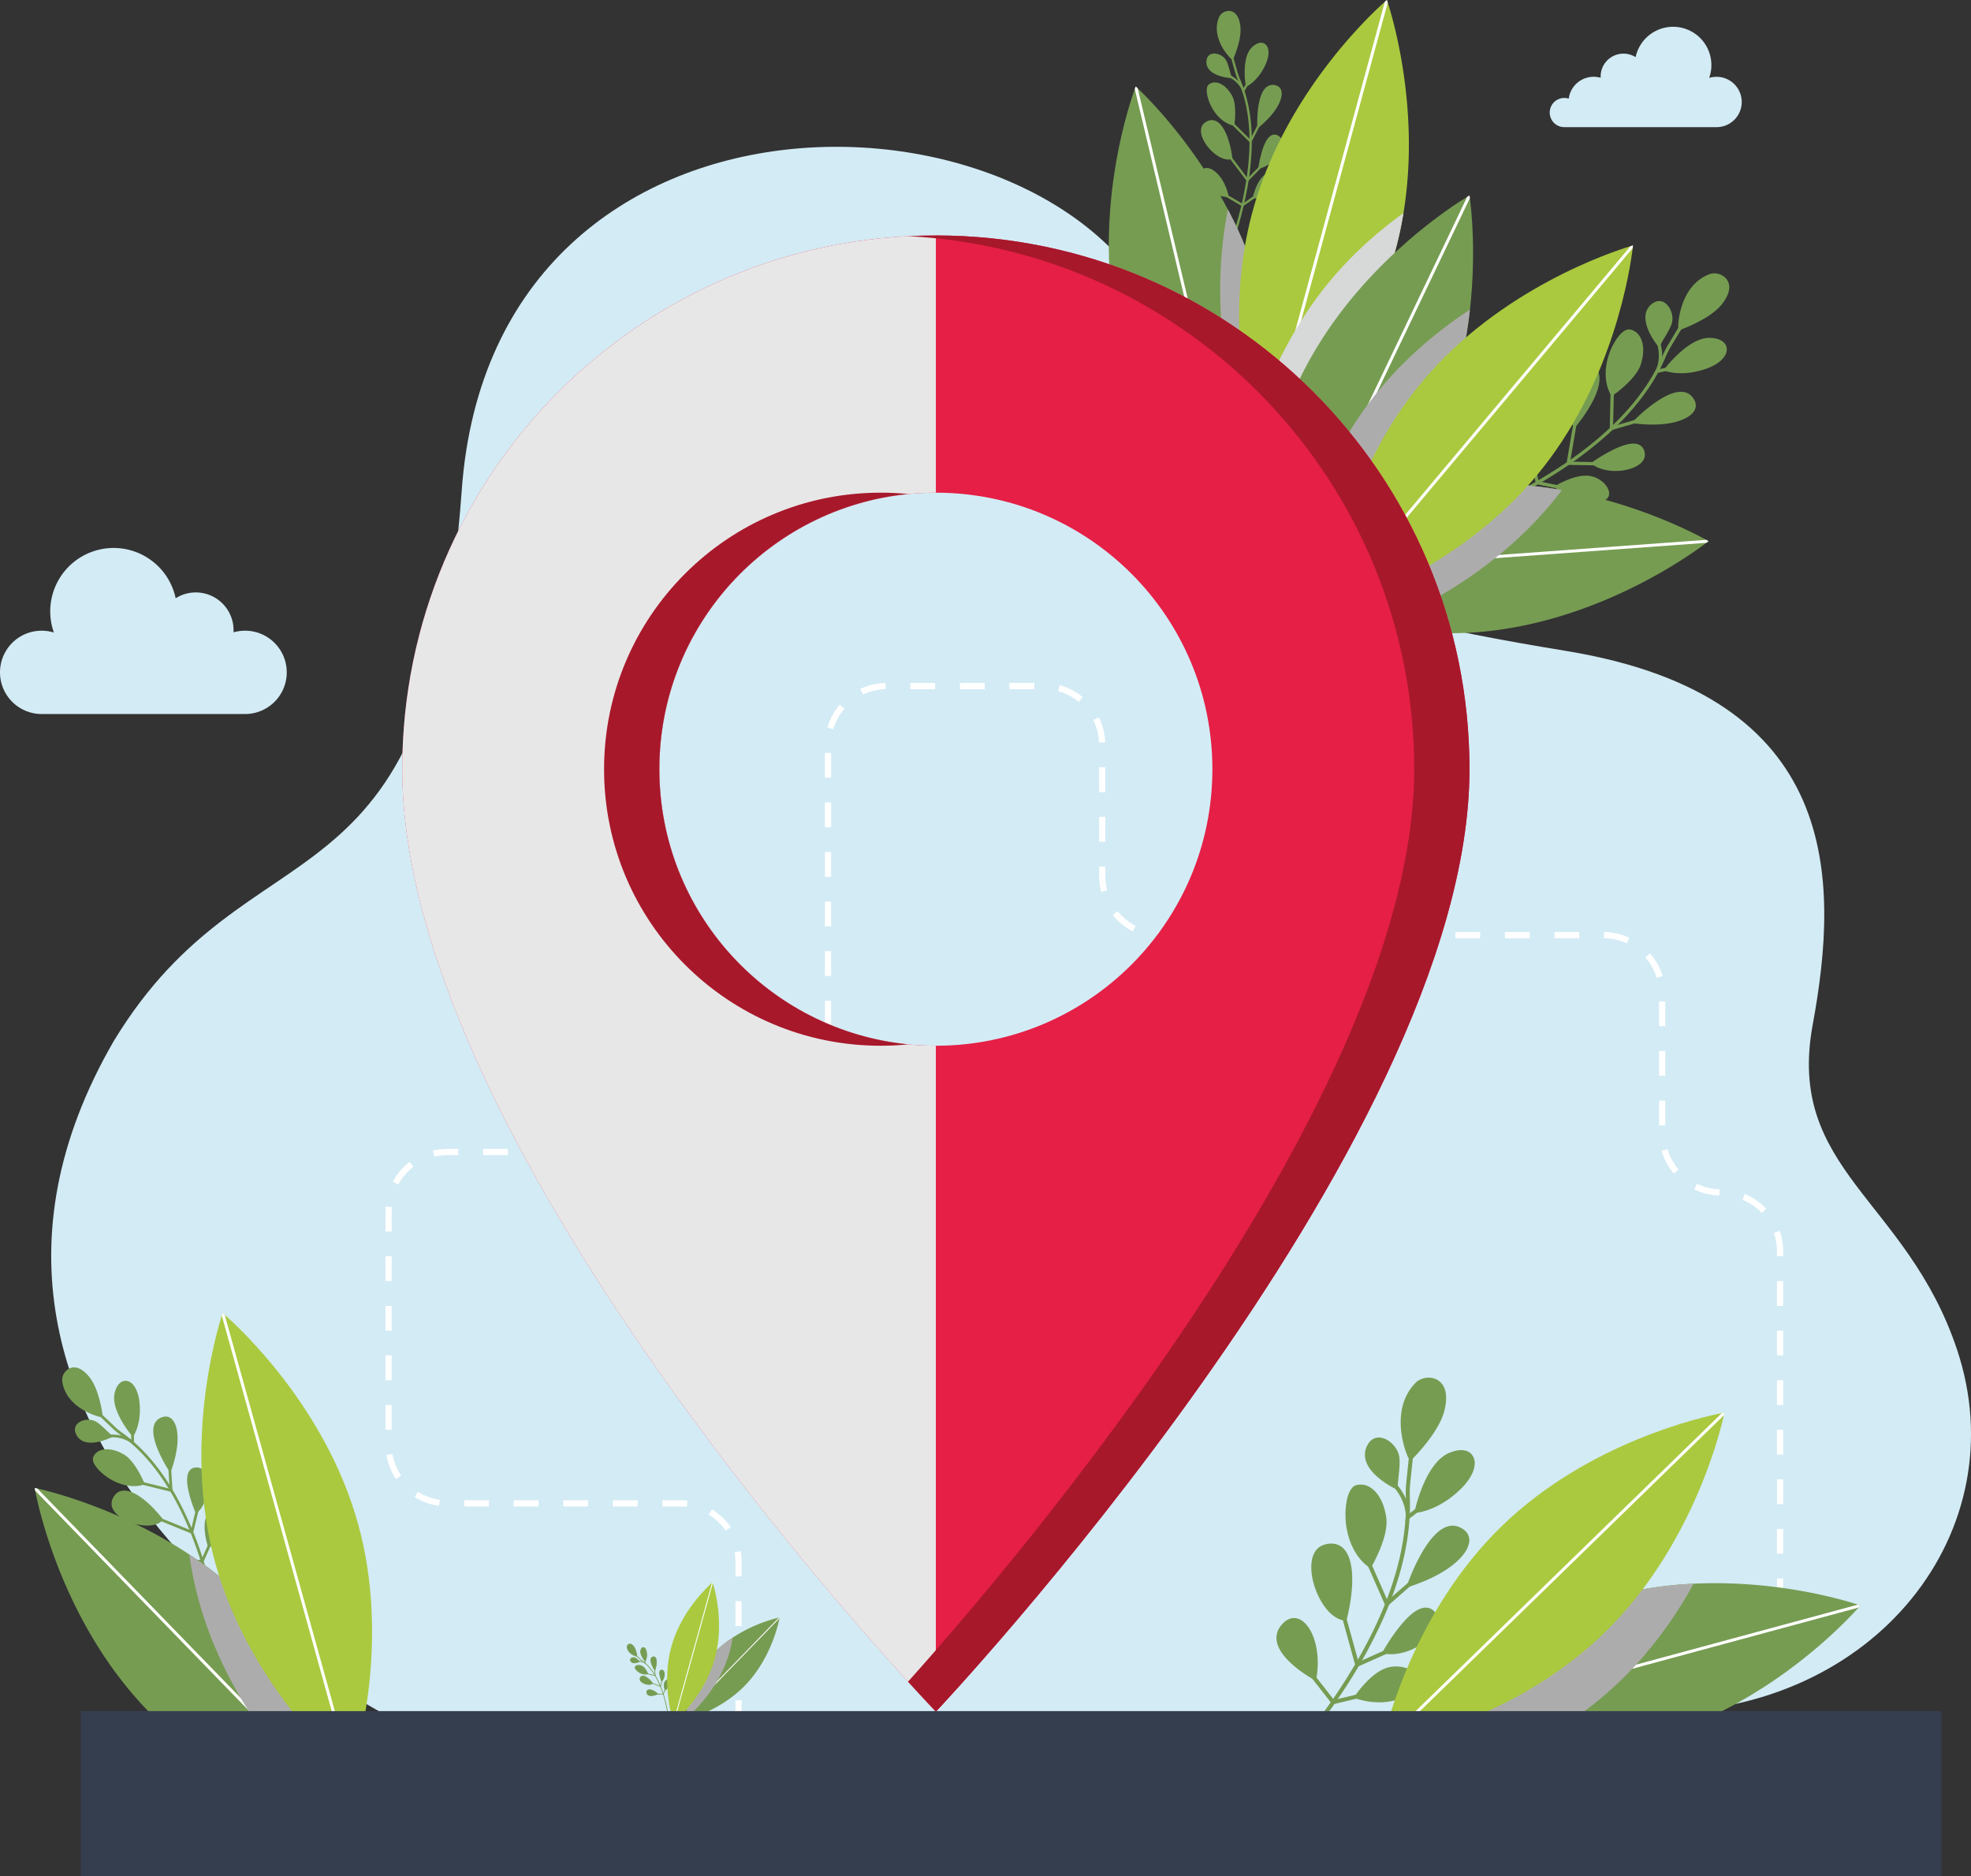 <svg xmlns="http://www.w3.org/2000/svg" viewBox="0 0 1840.66 1751.76"><rect x="0" y="0" width="1840.66" height="1751.76" fill="#333333" stroke="none"/><defs><style>.cls-1{isolation:isolate;}.cls-2{fill:#d3ebf5;}.cls-3{fill:#fff;}.cls-4{fill:#769c52;}.cls-5{fill:#adacac;}.cls-10,.cls-5,.cls-7,.cls-9{mix-blend-mode:multiply;}.cls-6{fill:#aac93f;}.cls-7{fill:#d7d8d8;}.cls-8{fill:#e51f46;}.cls-9{fill:#e8e7e7;}.cls-10,.cls-11{fill:#a7182b;}.cls-12{fill:#353e4f;}</style></defs><g class="cls-1"><g id="Layer_2" data-name="Layer 2"><g id="_ëîé_1" data-name="‘ëîé_1"><path class="cls-2" d="M1006,1598.94H356.21s-469.45-247.76-249.94-627c129.32-213,295.58-104.32,324.92-514s562.9-389,656.35-151,119.54,258.63,376,301,254.29,213,229.29,348.82,87.73,162.71,134.75,303.19c56.34,168.32-75,339-282.54,339Z"/><rect class="cls-3" x="1659.46" y="1473.78" width="5.8" height="11.6"/><path class="cls-3" d="M692.62,1657h-5.8v-23.15h5.8Zm0-46.29h-5.8v-23.15h5.8Zm0-46.29h-5.8v-23.14h5.8Zm0-46.29h-5.8V1495h5.8Zm0-46.28h-5.8v-13.18a52.63,52.63,0,0,0-.84-9.39l5.71-1a58.63,58.63,0,0,1,.93,10.43Zm972.64-21.21h-5.8V1427.5h5.8Zm-987.58-21.47a52.85,52.85,0,0,0-15.78-15l3-4.94a58.61,58.61,0,0,1,17.53,16.65Zm-36.29-22.23a53.81,53.81,0,0,0-6.73-.43h-16v-5.8h16a58.08,58.08,0,0,1,7.47.48Zm-45.89-.43H572.35v-5.8H595.5Zm-46.29,0H526.07v-5.8h23.14Zm-46.29,0H479.78v-5.8h23.14Zm-46.29,0H433.49v-5.8h23.14ZM410,1406a57.24,57.24,0,0,1-22.74-8.23l3.08-4.92a51.71,51.71,0,0,0,20.45,7.41Zm1255.28-1.62h-5.8v-23.14h5.8ZM369.85,1381a57.16,57.16,0,0,1-9-22.43l5.71-1a51.54,51.54,0,0,0,8.13,20.17Zm1295.41-22.88h-5.8v-23.15h5.8Zm-1299.5-23.14H360v-23.15h5.8Zm1299.5-23.15h-5.8v-23.14h5.8Zm-1299.5-23.14H360V1265.5h5.8Zm1299.5-23.15h-5.8v-23.14h5.8Zm-1299.5-23.14H360v-23.14h5.8Zm1299.5-23.15h-5.8v-23.14h5.8Zm-1299.5-23.13H360v-23.15h5.8Zm1299.5-23.15h-5.8v-4.59a52,52,0,0,0-2.92-17.25l5.48-1.92a57.94,57.94,0,0,1,3.24,19.17Zm-1299.5-23.14H360v-19.17c0-1.39.05-2.79.15-4.18l5.79.42c-.09,1.24-.14,2.51-.14,3.76Zm1279.45-17.28a52.09,52.09,0,0,0-17.9-12.36l2.22-5.35a57.71,57.71,0,0,1,19.9,13.73Zm-39.45-16.35a57.56,57.56,0,0,1-23.51-5.66l2.51-5.23a51.68,51.68,0,0,0,21.15,5.09ZM372,1106l-5.11-2.74a58.52,58.52,0,0,1,15.62-18.45l3.55,4.59A52.73,52.73,0,0,0,372,1106Zm1191.16-10.23a57.61,57.61,0,0,1-11.47-21.29l5.57-1.62a51.77,51.77,0,0,0,10.32,19.15Zm-1157.5-15.81-1.36-5.64a58.55,58.55,0,0,1,13.67-1.62h10v5.8h-10A52.4,52.4,0,0,0,405.61,1079.91Zm300.06-1.46H682.53v-5.8h23.14Zm-46.29,0H636.24v-5.8h23.14Zm-46.28,0H590v-5.8H613.1Zm-46.29,0H543.67v-5.8h23.14Zm-46.29,0H497.38v-5.8h23.14Zm-46.28,0H451.09v-5.8h23.15Zm255.06-1.06-1.11-5.7a51.45,51.45,0,0,0,20-8.54l3.34,4.75A57.55,57.55,0,0,1,729.3,1077.39Zm825.84-26.7h-5.8v-23.14h5.8ZM768,1050.17l-5-3a51.49,51.49,0,0,0,7-20.59l5.76.67A57.3,57.3,0,0,1,768,1050.17Zm787.16-45.77h-5.8V981.26h5.8Zm-779-.59h-5.8V980.66h5.8Zm779-45.69h-5.8V935h5.8Zm-779-.6h-5.8V934.38h5.8Zm770.95-44.61a51.83,51.83,0,0,0-10.56-19l4.37-3.81a57.48,57.48,0,0,1,11.74,21.15Zm-770.95-1.68h-5.8V888.09h5.8Zm743-30.42a51.77,51.77,0,0,0-21.21-4.84l.09-5.8a57.61,57.61,0,0,1,23.57,5.37ZM1474.83,876h-23.14v-5.8h23.14Zm-46.28,0H1405.4v-5.8h23.15Zm-46.29,0h-23.15v-5.8h23.15ZM1336,876h-23.14v-5.8H1336Zm-46.29,0h-23.14v-5.8h23.14Zm-46.28,0h-23.15v-5.8h23.15Zm-46.29,0H1174v-5.8h23.14Zm-46.29,0h-23.14v-5.8h23.14Zm-46.28,0h-20.16c-1.05,0-2.1,0-3.14-.08l.31-5.8c.93,0,1.88.08,2.83.08h20.16Zm-46.65-6.39a58.63,58.63,0,0,1-18.72-15.29l4.52-3.64a52.68,52.68,0,0,0,16.86,13.77Zm-281.75-4.64h-5.8V841.8h5.8Zm252.15-32.25a58.39,58.39,0,0,1-1.87-14.68v-9h5.8v9a52.3,52.3,0,0,0,1.69,13.21Zm-252.15-14h-5.8V795.51h5.8Zm256.08-32.83h-5.8V762.68h5.8ZM776.14,772.37h-5.8V749.23h5.8Zm256.08-32.83h-5.8V716.4h5.8ZM776.14,726.08h-5.8V702.94h5.8Zm250.23-32.71a51.63,51.63,0,0,0-5.42-21.06l5.19-2.6a57.56,57.56,0,0,1,6,23.42ZM778.26,680.83l-5.57-1.63a57.49,57.49,0,0,1,11.54-21.26l4.41,3.77A51.78,51.78,0,0,0,778.26,680.83Zm229.12-25.54a51.85,51.85,0,0,0-19.31-10l1.53-5.59a57.63,57.63,0,0,1,21.47,11.13Zm-201.47-6.82-2.5-5.24a57.42,57.42,0,0,1,23.53-5.59l.13,5.8A51.54,51.54,0,0,0,805.91,648.47Zm160-5H942.72v-5.8h23.15Zm-46.29,0H896.44v-5.8h23.14Zm-46.29,0H850.15v-5.8h23.14Z"/><rect class="cls-3" x="686.82" y="1680.44" width="5.8" height="11.6"/><path class="cls-2" d="M38.9,588.87a39.07,39.07,0,0,1,11.4,1.7,59.21,59.21,0,1,1,113.75-32,35.27,35.27,0,0,1,54.07,29.83c0,.69,0,1.37-.07,2a38.9,38.9,0,1,1,10.83,76.26H38.9a38.9,38.9,0,0,1,0-77.8Z"/><path class="cls-2" d="M1603.06,71.72a23.4,23.4,0,0,0-6.89,1,35.77,35.77,0,1,0-68.71-19.36,21.31,21.31,0,0,0-32.67,18c0,.42,0,.83,0,1.24A23.48,23.48,0,0,0,1465,92.1a13.63,13.63,0,1,0-4.16,26.62h142.21a23.5,23.5,0,0,0,0-47Z"/><path class="cls-4" d="M1427.26,381.05c16.51-5.9,20.55,21.63,3.45,46.6C1430.71,427.65,1402.86,389.77,1427.26,381.05Z"/><path class="cls-4" d="M1480.53,340.1c19.45,3,13.51,27.78-9.48,56.37C1454.34,386.92,1460.6,337.05,1480.53,340.1Z"/><path class="cls-4" d="M1521.93,309.18c9.11,1.61,14.27,13.91,8.93,30.59-4.32,13.49-25.25,28-25.25,28s-8.35-12.51-2.48-33.45C1506.79,321.22,1515.83,308.11,1521.93,309.18Z"/><path class="cls-4" d="M1545.1,284c8.79-5.43,16.85,6.89,14.94,16.54-1.2,6.08-10.45,18.86-10.86,21.21C1549.18,321.71,1527.26,295,1545.1,284Z"/><path class="cls-4" d="M1597.34,257.3c8.23-3,25.38,5.7,9.53,25.71-11.17,14.1-37.28,23-37.93,23.38S1568.61,267.79,1597.34,257.3Z"/><path class="cls-4" d="M1593.87,342.46c-22,8.16-37.86,2.57-37.86,2.57s21.74-28.73,41.11-28S1615.91,334.29,1593.87,342.46Z"/><path class="cls-4" d="M1581.2,374.62c5.73,11.36-14.78,23.92-54.34,19.23C1526.86,393.85,1569.06,350.52,1581.2,374.62Z"/><path class="cls-4" d="M1534.48,423.26c2.07,13.52-30.06,20.57-46.34,9.27C1488.14,432.53,1531.2,401.83,1534.48,423.26Z"/><path class="cls-4" d="M1497.56,465.86c9.38-4-.86-18.74-14.2-20.12-12.53-1.31-29.41,8.83-29.41,8.83S1474.9,475.51,1497.56,465.86Z"/><path class="cls-4" d="M1447.09,445.71q-13.44,8.28-28.22,16.12a599.2,599.2,0,0,1-99.76,41.74l-.86-2.95a595.22,595.22,0,0,0,99.23-41.53c30.53-16.2,56.88-33.92,78.33-52.65,26.74-23.37,45.87-48.39,56.86-74.38a81.34,81.34,0,0,1,5.08-10.05l9.87-16.41,2.63,1.58-9.86,16.41a77.17,77.17,0,0,0-4.89,9.66c-11.18,26.43-30.59,51.84-57.7,75.52A380.63,380.63,0,0,1,1447.09,445.71Z"/><polygon class="cls-4" points="1455.23 456.26 1434.46 452.01 1428.81 427.34 1431.8 426.65 1437.02 449.4 1455.84 453.25 1455.23 456.26"/><polygon class="cls-4" points="1490.82 434.54 1462.73 434.01 1469.64 393.45 1472.67 393.96 1466.36 431.01 1490.88 431.46 1490.82 434.54"/><polygon class="cls-4" points="1527.44 395.05 1503.24 402.09 1504.07 366.12 1507.15 366.19 1506.41 397.97 1526.59 392.1 1527.44 395.05"/><path class="cls-4" d="M1559.17,345.69l-14.79,3.23,1.79-3c0-.09,5.46-9.63,1.56-24.25l3-.79c3,11.14,1,19.5-.56,23.67l8.37-1.83Z"/><path class="cls-4" d="M1430.75,430.3l-1.28-1.74c-.72-1-17.52-24.07-13-38.9,1.46-4.76,4.91-8.15,10.26-10.06h0c5.3-1.89,9.9-.77,12.93,3.17,6.15,8,5,27.27-7.69,45.75ZM1424.52,384a11.38,11.38,0,0,0-5.1,6.52c-3.4,11.13,7.45,28.69,11.26,34.36,10.56-16.53,11.72-33.56,6.56-40.27-2.22-2.87-5.4-3.6-9.46-2.14h0A17.25,17.25,0,0,0,1424.52,384Z"/><path class="cls-4" d="M1471.43,398.46l-1.14-.65c-10.88-6.22-12.91-28.36-7.46-44,3.79-10.84,10.32-16.39,17.94-15.22,6,.91,10.07,3.87,11.89,8.57,4.09,10.5-3.55,29.29-20.41,50.28Zm2.44-55.52c-4.46,2.75-7,8.76-8.14,11.89-4.76,13.63-3.49,33.26,5,39.59,15.34-19.39,22.64-37,19.08-46.15-1.42-3.66-4.62-5.9-9.5-6.65A9.26,9.26,0,0,0,1473.87,342.94Z"/><path class="cls-4" d="M1505.2,369.9l-.87-1.3c-.36-.54-8.67-13.34-2.68-34.71a59.36,59.36,0,0,1,8.73-18.36c4.14-5.69,8.34-8.48,11.82-7.86h0a13.42,13.42,0,0,1,9.25,6.64c3.81,6.31,4.13,15.77.87,25.93-4.43,13.83-25,28.17-25.84,28.77Zm13.35-58.33c-4.63,2.85-10.84,12.06-13.94,23.15-4.5,16-.33,27,1.51,30.76,4.67-3.46,19.8-15.31,23.28-26.17,3-9.33,2.77-17.86-.58-23.41a10.47,10.47,0,0,0-7.15-5.21h0A4.67,4.67,0,0,0,1518.55,311.57Z"/><path class="cls-4" d="M1550,325.11l-2-2.42c-.54-.67-13.32-16.43-11.18-29.27a15.26,15.26,0,0,1,7.48-10.77h0a9.25,9.25,0,0,1,10.62.24c5,3.49,7.93,11.35,6.63,17.91-.79,4-4.53,10.19-7.54,15.2a49.29,49.29,0,0,0-3.32,6Zm-4.12-39.84a12.18,12.18,0,0,0-6.06,8.65c-1.5,9,5.75,20.28,9,24.81.6-1.09,1.43-2.49,2.53-4.32,2.73-4.54,6.47-10.77,7.15-14.21,1.07-5.36-1.34-12-5.36-14.78a6.17,6.17,0,0,0-7.26-.16Z"/><path class="cls-4" d="M1593,296.57a136.3,136.3,0,0,1-22.42,10.81c-.47.18-.79.3-.93.37a1.54,1.54,0,0,1-1.55-.06c-.6-.38-1.28-.81-.55-7.71.88-8.17,5.56-35.47,29.27-44.12h0a14.56,14.56,0,0,1,15.78,5.06c2.45,3.38,5.11,10.88-4.53,23.05C1605.38,287.37,1600.78,291.77,1593,296.57Zm-22.71,7.63c21.35-8.36,31-16.64,35.37-22.14,6.22-7.84,7.79-14.71,4.45-19.34a11.44,11.44,0,0,0-12.24-4h0C1574.42,267.3,1570.4,296.26,1570.29,304.2Z"/><path class="cls-4" d="M1602.53,340a46.21,46.21,0,0,1-8.13,3.9c-22.3,8.26-38.24,2.81-38.9,2.58l-2-.7,1.26-1.68a117.09,117.09,0,0,1,13.49-14.49c10.73-9.7,20.46-14.46,28.91-14.16,8.69.32,14.42,3.8,15.3,9.32C1613.34,330.1,1609.57,335.66,1602.53,340Zm-9.2,1c8.48-3.14,17.14-9.42,16.12-15.76-.64-4-5.26-6.48-12.38-6.74-15.6-.55-33.3,19.45-38.4,25.64C1563.63,345.29,1576.72,347.17,1593.33,341Z"/><path class="cls-4" d="M1576,389.4c-8.52,5.24-24.61,8.91-49.34,6l-3.09-.37,2.17-2.23c1.18-1.21,29-29.5,46.47-26.81,4.56.71,8,3.38,10.35,8h0a9.81,9.81,0,0,1-.88,10.4A19.15,19.15,0,0,1,1576,389.4Zm-45.76,3.27c27,2.64,44-3.05,48.92-10.1a6.68,6.68,0,0,0,.65-7.26h0c-1.86-3.69-4.5-5.75-8.06-6.3-6.5-1-16.09,3.11-27.73,11.89A161.41,161.41,0,0,0,1530.26,392.67Z"/><path class="cls-4" d="M1529.29,434.66c-10.25,6.31-30,7.51-42-.86l-1.8-1.25,1.78-1.27a160.82,160.82,0,0,1,16.5-10c12.25-6.4,21.2-8.49,26.6-6.21,3.14,1.33,5,4,5.65,8h0c.67,4.38-1.68,8.48-6.6,11.56A.41.41,0,0,0,1529.29,434.66Zm-38.36-2.19c10.93,6.16,27.87,5,36.74-.43l.1-.06c2.7-1.68,5.8-4.53,5.19-8.49-.44-2.9-1.69-4.74-3.8-5.63C1520.63,414.25,1500.22,426.17,1490.93,432.47Z"/><path class="cls-4" d="M1499.4,466.64a10.12,10.12,0,0,1-1.23.63h0c-9.7,4.13-20.62,3.42-31.6-2.06a57.13,57.13,0,0,1-13.71-9.55l-1.39-1.39,1.69-1c.7-.43,17.47-10.39,30.36-9.05,10.06,1,18.15,8.89,19.11,15.27A6.79,6.79,0,0,1,1499.4,466.64Zm-42.84-11.77c5.13,4.39,22.37,17.26,40.4,9.57h0a3.83,3.83,0,0,0,2.63-4.5c-.77-5.16-8.1-11.82-16.39-12.68C1473.67,446.27,1461.19,452.38,1456.56,454.87Z"/><path class="cls-4" d="M1199.66,1516.75c15.19-15,33.87,13.27,27.89,49.68C1227.55,1566.43,1177.22,1539,1199.66,1516.75Z"/><path class="cls-4" d="M1237.34,1444c23-6.75,29.26,23.69,18.66,67.15C1232.6,1509.24,1213.75,1450.92,1237.34,1444Z"/><path class="cls-4" d="M1267.08,1388.46c10.89-2.94,22.94,8,25.66,29.17,2.2,17.13-13.43,43.94-13.43,43.94s-15.68-9.5-20-35.65C1256.58,1409.57,1259.79,1390.42,1267.08,1388.46Z"/><path class="cls-4" d="M1279.62,1348.64c6.91-10.54,22.18-1.11,25.06,10.54,1.81,7.33-1.8,26.22-1,29C1303.64,1388.22,1265.62,1370,1279.62,1348.64Z"/><path class="cls-4" d="M1323.55,1292.2c7.53-7.57,31-6.83,23.8,23.47-5,21.34-29.3,44.63-29.81,45.41S1297.24,1318.62,1323.55,1292.2Z"/><path class="cls-4" d="M1363.71,1388c-20.12,20.41-40.48,22.41-40.48,22.41s9.16-43,30.92-52.21S1383.83,1367.63,1363.71,1388Z"/><path class="cls-4" d="M1366.35,1430.1c12.19,9.58-4,34.05-50.07,49.32C1316.28,1479.42,1340.49,1409.76,1366.35,1430.1Z"/><path class="cls-4" d="M1339.88,1508c9.28,13.86-22.56,38.25-46.37,34.18C1293.51,1542.14,1325.18,1486,1339.88,1508Z"/><path class="cls-4" d="M1321.13,1574.08c8.29-9.26-10.63-20.25-26.08-14.88-14.52,5-27.92,25-27.92,25S1301.09,1596.45,1321.13,1574.08Z"/><path class="cls-4" d="M1255,1577.91q-10.56,16.1-22.83,32.38c-43.43,57.68-88.16,97.26-88.6,97.65l-2.48-2.81c.45-.39,44.93-39.76,88.13-97.15,25.35-33.66,45.29-66.84,59.29-98.62,17.46-39.62,25.65-77.14,24.37-111.53a98.14,98.14,0,0,1,.41-13.72l2.42-23.22,3.72.39L1317,1384.5a93.56,93.56,0,0,0-.4,13.19c1.31,35-7,73.06-24.69,113.22A463.94,463.94,0,0,1,1255,1577.91Z"/><polygon class="cls-4" points="1269.42 1585.36 1244.29 1591.4 1225.29 1567.07 1228.25 1564.76 1245.76 1587.19 1268.54 1581.72 1269.42 1585.36"/><polygon class="cls-4" points="1297.5 1542.97 1266.21 1556.91 1252.87 1508.54 1256.48 1507.55 1268.66 1551.71 1295.97 1539.55 1297.5 1542.97"/><polygon class="cls-4" points="1317.54 1480.44 1294.44 1500.72 1276.78 1460.57 1280.21 1459.06 1295.81 1494.53 1315.06 1477.63 1317.54 1480.44"/><path class="cls-4" d="M1327.07,1409.53l-14.67,11.22.41-4.28c0-.12,1.06-13.45-10.8-27.58l2.87-2.41c9,10.77,11.17,21,11.61,26.43l8.3-6.35Z"/><path class="cls-4" d="M1229,1569.34l-2.31-1.27c-1.3-.7-31.79-17.53-34.45-36.24-.85-6,1.22-11.54,6.14-16.41h0c4.87-4.83,10.52-6,15.91-3.19,10.91,5.64,19.56,27.56,15.14,54.5Zm-30.79-47.88a13.77,13.77,0,0,0-2.26,9.84c2,14,23,27.82,30.19,32.12,3.12-23.71-4.4-43.12-13.57-47.86-3.94-2-7.82-1.18-11.56,2.52h0A20.81,20.81,0,0,0,1198.18,1521.46Z"/><path class="cls-4" d="M1257.44,1513.15l-1.6-.13c-15.23-1.25-28.91-24.64-31-44.73-1.42-13.93,2.93-23.44,11.94-26.09,7-2.06,13.13-.92,17.57,3.32,9.93,9.49,11.22,34.19,3.44,66.08Zm-26-62.57c-3.51,5.34-3.26,13.31-2.85,17.33,1.79,17.52,13.33,38.54,26,41.15,6.92-29.34,5.88-52.56-2.78-60.83-3.46-3.31-8.15-4.12-13.93-2.43A11.29,11.29,0,0,0,1231.45,1450.58Z"/><path class="cls-4" d="M1280,1464.16l-1.63-1c-.67-.4-16.47-10.25-20.9-36.94a73,73,0,0,1,.15-24.79c1.64-8.42,4.83-13.67,9-14.79h0a16.36,16.36,0,0,1,13.65,2.56c7.47,5,12.7,15.27,14.36,28.18,2.26,17.56-13,44-13.67,45.13Zm-15.4-71.32c-3.63,5.55-5.73,18.93-3.43,32.78,3.32,20,13.6,30,17.56,33.19,3.38-6.24,14-27.14,12.18-40.94-1.52-11.84-6.16-21.15-12.73-25.55a12.71,12.71,0,0,0-10.59-2h0A5.66,5.66,0,0,0,1264.57,1392.84Z"/><path class="cls-4" d="M1306.33,1391.53l-3.5-1.62c-.94-.45-23.2-11.26-27.47-26.55a18.61,18.61,0,0,1,2.7-15.75h0a11.25,11.25,0,0,1,11.85-5.22c7.34,1.26,14.62,8.44,16.57,16.35,1.19,4.79.27,13.6-.46,20.68-.35,3.33-.78,7.47-.58,8.33Zm-25.14-41.87a14.81,14.81,0,0,0-2.22,12.69c3,10.71,16.82,19.43,22.76,22.74.1-1.51.3-3.49.57-6.07.67-6.43,1.58-15.24.56-19.39-1.6-6.47-7.69-12.55-13.57-13.55a7.51,7.51,0,0,0-8.09,3.57Z"/><path class="cls-4" d="M1339,1337.81a167.12,167.12,0,0,1-19.17,23.52c-.42.45-.71.74-.84.89a1.86,1.86,0,0,1-1.74.73c-.86-.11-1.83-.23-4.59-8.23-3.25-9.47-12.19-42,9.52-63.84h0c4.23-4.25,13.09-6.44,20-2.57,4.45,2.47,11.27,9.37,6.92,27.79C1348,1321.26,1345.16,1328.49,1339,1337.81ZM1317.91,1358c19.25-20.25,25.65-34.39,27.62-42.72,2.81-11.87,1-20.27-5.09-23.66-5.25-2.92-12.29-1.35-15.57,1.94h0C1303.4,1315.09,1313.92,1349.15,1317.91,1358Z"/><path class="cls-4" d="M1372,1380.84a56,56,0,0,1-7,8.51c-20.36,20.65-40.78,22.87-41.63,23l-2.55.25.53-2.5a142.89,142.89,0,0,1,7.41-23c6.84-16.25,15.12-26.54,24.61-30.57,9.76-4.15,17.88-3.26,21.71,2.38C1378.84,1364.33,1377.55,1372.41,1372,1380.84Zm-9.63,5.88c7.74-7.85,14.06-19.25,9.65-25.74-2.75-4-9.16-4.43-17.15-1-17.51,7.44-26.73,38.68-29.16,48.15C1331.79,1406.78,1347.22,1402.1,1362.38,1386.72Z"/><path class="cls-4" d="M1368.25,1449.09c-6.69,10.2-22.56,22.56-51.39,32.11l-3.6,1.19,1.25-3.59c.67-1.94,16.73-47.54,37.46-53.62,5.4-1.58,10.62-.42,15.54,3.45h0a11.92,11.92,0,0,1,4.4,11.94A23.12,23.12,0,0,1,1368.25,1449.09Zm-48.83,27.27c31.2-11.06,47-26.1,48.8-36.44a8.13,8.13,0,0,0-3-8.35h0c-4-3.11-7.94-4-12.16-2.79-7.69,2.25-16.16,11.74-24.48,27.46A195.21,195.21,0,0,0,1319.42,1476.36Z"/><path class="cls-4" d="M1340,1523.23c-8,12.26-29.2,23.78-46.85,20.76l-2.62-.45,1.3-2.32a197.51,197.51,0,0,1,13-19.62c10.22-13.4,19-20.33,26.17-20.6,4.15-.16,7.64,1.83,10.37,5.92h0c3,4.49,2.54,10.23-1.31,16.17Zm-43.49,17.4c15.25,1.16,33.38-8.83,40.36-19.46l.07-.11c2.12-3.26,4.06-8,1.35-12.06-2-3-4.32-4.37-7.11-4.26C1319.94,1505.17,1303.56,1528.87,1296.55,1540.63Z"/><path class="cls-4" d="M1323.56,1574a10.52,10.52,0,0,1-1,1.34h0c-8.56,9.57-21,14.42-36,14.05a69.76,69.76,0,0,1-20.08-3.46l-2.25-.82,1.34-2c.56-.84,13.92-20.5,28.85-25.68,11.66-4,24.64.43,29,7A8.28,8.28,0,0,1,1323.56,1574Zm-53.39,9.14c7.93,2.19,33.62,7.5,49.56-10.3h0c1.85-2.07,2-4.14.58-6.34-3.52-5.29-15-8.86-24.65-5.52C1284.62,1564.8,1274,1578,1270.17,1583.13Z"/><path class="cls-4" d="M1120.85,162.42c4.92-11.25,20.9-.08,25.41,20.64C1146.26,183.06,1113.56,179.05,1120.85,162.42Z"/><path class="cls-4" d="M1125.58,115.59c10.86-8.48,20.64,6.46,24.18,31.92C1136.85,151.44,1114.44,124.28,1125.58,115.59Z"/><path class="cls-4" d="M1129.71,79.62c5.2-3.87,14-.59,19.89,10.15,4.8,8.69,2.12,26.32,2.12,26.32s-10.39-1.76-18.24-14.81C1128.57,93.12,1126.23,82.21,1129.71,79.62Z"/><path class="cls-4" d="M1128,55.69c1.45-7.09,11.61-5.28,15.61.33,2.52,3.54,4.59,14.39,5.59,15.74C1149.19,71.76,1125,70.08,1128,55.69Z"/><path class="cls-4" d="M1139.51,16.25c2.42-5.64,15.1-10.2,17.68,7.5,1.82,12.47-6.21,30-6.31,30.57S1131,35.93,1139.51,16.25Z"/><path class="cls-4" d="M1181.24,58.94c-6.42,15.16-16.88,20.54-16.88,20.54s-4.2-24.89,5.47-34.44S1187.67,43.79,1181.24,58.94Z"/><path class="cls-4" d="M1191.55,80.86c8.54,2.54,5.09,19-16.31,36.94C1175.24,117.8,1173.43,75.47,1191.55,80.86Z"/><path class="cls-4" d="M1193.89,128.05c7.89,5.45-4,25.22-17.54,28.08C1176.35,156.13,1181.39,119.42,1193.89,128.05Z"/><path class="cls-4" d="M1197.87,167.34c2.47-6.7-10-8.56-17.09-2.43-6.68,5.77-9.63,19.24-9.63,19.24S1191.9,183.53,1197.87,167.34Z"/><path class="cls-4" d="M1163.33,183.39q-2.24,10.83-5.34,22.13a419.12,419.12,0,0,1-26.67,70.92l-1.92-1a416.33,416.33,0,0,0,26.53-70.55c6.41-23.35,10-45.29,10.8-65.23.94-24.86-2.62-46.64-10.58-64.74a57.35,57.35,0,0,1-2.69-7.41l-3.62-12.92,2.07-.58,3.63,12.91a52.65,52.65,0,0,0,2.58,7.14c8.1,18.4,11.72,40.51,10.76,65.7A266.44,266.44,0,0,1,1163.33,183.39Z"/><polygon class="cls-4" points="1172.63 184.31 1160.48 192.86 1145.19 183.88 1146.28 182.02 1160.38 190.3 1171.39 182.55 1172.63 184.31"/><polygon class="cls-4" points="1178.66 155.72 1164.89 169.79 1147.53 146.78 1149.25 145.48 1165.11 166.5 1177.12 154.22 1178.66 155.72"/><polygon class="cls-4" points="1176.13 118.08 1168.09 133.8 1150.15 116.09 1151.67 114.56 1167.51 130.21 1174.21 117.1 1176.13 118.08"/><path class="cls-4" d="M1166.22,78.18l-5.46,9.1-.69-2.37c0-.07-2.28-7.41-11.61-12.45l1-1.9a27.21,27.21,0,0,1,11.8,11.67l3.09-5.15Z"/><path class="cls-4" d="M1147.63,184.31l-1.5-.18c-.85-.11-20.7-2.64-26.07-12.08-1.73-3-1.8-6.41-.2-10.06h0c1.58-3.61,4.36-5.41,7.83-5.07,7,.7,16.28,10.58,19.62,25.91Zm-26.58-19.06a7.9,7.9,0,0,0,.87,5.73c4,7.09,18.21,10,22.93,10.78-3.35-13.33-11.48-22.11-17.38-22.7-2.53-.25-4.43,1-5.64,3.79h0A12.38,12.38,0,0,0,1121.05,165.25Z"/><path class="cls-4" d="M1151,148.27l-.88.27c-8.4,2.56-20.66-7-26-17.34-3.71-7.14-3.4-13.14.85-16.46,3.33-2.6,6.82-3.27,10.09-1.95,7.32,3,13.23,15.89,15.82,34.57Zm-27.13-27.92c-.74,3.59,1.08,7.8,2.15,9.86,4.66,9,15.28,17.77,22.58,16.48-2.51-17.13-8-29.32-14.36-31.9-2.55-1-5.22-.48-8,1.65A6.49,6.49,0,0,0,1123.82,120.35Z"/><path class="cls-4" d="M1152.62,117.33l-1.08-.18c-.44-.07-11-2-19-15.31a41.9,41.9,0,0,1-5.17-13.28c-.91-4.84-.31-8.32,1.68-9.8h0a9.37,9.37,0,0,1,7.83-1.52c5,1.09,10,5.47,13.64,12,4.92,8.91,2.35,26.27,2.24,27ZM1129.3,82.49c-.77,3.74.94,11.33,5.1,18.24,6,10,13.62,13.15,16.41,14,.48-4,1.71-17.45-2.16-24.44-3.31-6-7.76-10-12.2-11a7.36,7.36,0,0,0-6.1,1.14h0A3.35,3.35,0,0,0,1129.3,82.49Z"/><path class="cls-4" d="M1151.33,73l-2.21-.13c-.6,0-14.78-1.1-20.29-8.37a10.68,10.68,0,0,1-1.9-9h0a6.48,6.48,0,0,1,5.23-5.3c4.19-.88,9.6,1.41,12.32,5.23,1.64,2.31,3,7.21,4.12,11.14a34.05,34.05,0,0,0,1.46,4.58Zm-22.29-17a8.54,8.54,0,0,0,1.5,7.25c3.86,5.09,13.1,6.82,17,7.33-.26-.83-.58-1.93-1-3.36-1-3.58-2.38-8.48-3.81-10.48-2.22-3.12-6.76-5.08-10.11-4.37A4.31,4.31,0,0,0,1129,55.9Z"/><path class="cls-4" d="M1157.44,37.33A95.54,95.54,0,0,1,1152.17,54l-.26.65a1.08,1.08,0,0,1-.77.76c-.49.12-1,.27-4.2-3.43-3.74-4.36-15.41-19.87-8.42-36.12h0a10.18,10.18,0,0,1,10.16-5.61c2.9.38,8,2.62,9.58,13.38A40.12,40.12,0,0,1,1157.44,37.33Zm-7,15.24c6-14.89,6.43-23.8,5.72-28.67-1-6.93-3.76-11-7.73-11.56a8,8,0,0,0-7.9,4.33h0C1133.59,32.74,1146.42,48.71,1150.41,52.57Z"/><path class="cls-4" d="M1184.16,53.35a33.25,33.25,0,0,1-1.92,6c-6.51,15.34-17,20.85-17.39,21.08l-1.31.67-.24-1.45a81.61,81.61,0,0,1-.91-13.84c.22-10.13,2.47-17.38,6.68-21.54s8.86-5.53,12.1-3.33S1185.33,47.67,1184.16,53.35Zm-3.91,5.17c2.48-5.83,3.44-13.25-.28-15.79-2.33-1.57-5.84-.42-9.39,3.08-7.78,7.68-6.09,26.32-5.38,31.89C1168.16,75.72,1175.41,70,1180.25,58.52Z"/><path class="cls-4" d="M1196.59,90.6c-1.42,6.86-7.28,16.83-20.66,28l-1.67,1.4-.09-2.18c-.05-1.18-1.12-28.94,8.67-36.57a9.48,9.48,0,0,1,9-1.45h0a6.84,6.84,0,0,1,4.88,5.44A13.33,13.33,0,0,1,1196.59,90.6Zm-20.32,24.91c14.33-12.52,19.58-23.9,18.36-29.8a4.67,4.67,0,0,0-3.38-3.82h0a7.39,7.39,0,0,0-7.09,1.08c-3.63,2.83-6.15,9.7-7.27,19.85A112.19,112.19,0,0,0,1176.27,115.51Z"/><path class="cls-4" d="M1197.21,136.18c-1.71,8.25-10.57,18.88-20.64,21l-1.49.32.21-1.52a108.3,108.3,0,0,1,2.8-13.24c2.62-9.32,5.86-14.88,9.62-16.54,2.18-1,4.47-.64,6.79,1h0c2.56,1.76,3.53,4.93,2.73,8.92Zm-19.55,18.5c8.39-2.61,16-11.78,17.44-18.94v-.08c.44-2.18.48-5.13-1.83-6.72-1.69-1.17-3.23-1.42-4.7-.77C1182.65,130.78,1178.91,146.91,1177.66,154.68Z"/><path class="cls-4" d="M1199.14,166.78a7,7,0,0,1-.26.94h0c-2.56,6.92-8.17,12.15-16.24,15.11a40.39,40.39,0,0,1-11.46,2.4l-1.37,0,.29-1.35c.12-.56,3.1-13.89,10-19.82,5.37-4.63,13.25-5,17-2.41A4.74,4.74,0,0,1,1199.14,166.78ZM1172.56,183c4.7-.5,19.55-3.11,24.3-16h0a2.7,2.7,0,0,0-1-3.51c-3-2.08-9.91-1.54-14.34,2.27C1176.4,170.11,1173.51,179.41,1172.56,183Z"/><path class="cls-4" d="M1164.12,515.51s-.65-.58-1.85-1.72c-13-12.3-91-89.75-117.14-199.66s8.55-214.16,14.62-231c.53-1.49.84-2.3.87-2.37h0c.06,0,.7.63,1.84,1.71,9.25,8.76,51.28,50.38,84.22,113.16a372.1,372.1,0,0,1,32.92,86.5c7.86,33,10.23,65.54,9.52,95.32-1.63,69.32-19.88,123.87-24.13,135.69C1164.43,514.7,1164.12,515.51,1164.12,515.51Z"/><path class="cls-3" d="M1060.61,80.75c0,.07-.34.88-.87,2.37l102.53,430.67c1.2,1.14,1.85,1.72,1.85,1.72s.31-.82.87-2.38L1062.47,82.46c-1.15-1.08-1.79-1.66-1.85-1.71Z"/><path class="cls-5" d="M1189.12,377.44A375.74,375.74,0,0,1,1162,404.57c-1.25,1.11-1.92,1.67-1.92,1.67s-.29-.82-.8-2.39c-5.11-15.81-32.52-107.85-12.58-208.23a372.1,372.1,0,0,1,32.92,86.5C1187.46,315.14,1189.83,347.66,1189.12,377.44Z"/><path class="cls-6" d="M1310.66,198.93a344.52,344.52,0,0,1-7.55,34.84c-29.68,109-110.08,183.84-123.51,195.76l-1.91,1.67s-.29-.82-.8-2.4c-1.38-4.29-4.42-14.2-7.7-28.36-9.73-42-21.65-121.49.56-203,29.69-109,110.12-183.88,123.51-195.76,1.18-1.06,1.84-1.62,1.9-1.67h0c0,.08.31.89.8,2.4C1300.89,17.61,1326.38,103.19,1310.66,198.93Z"/><path class="cls-3" d="M1296,2.4l-81,297.42L1179.6,429.53l-1.91,1.67s-.29-.82-.8-2.4l32.8-120.39L1293.26,1.67c1.18-1.06,1.84-1.62,1.9-1.67h0C1295.19.08,1295.48.89,1296,2.4Z"/><path class="cls-7" d="M1310.66,198.93a344.52,344.52,0,0,1-7.55,34.84c-29.68,109-110.08,183.84-123.51,195.76l-1.91,1.67s-.29-.82-.8-2.4c-1.38-4.29-4.42-14.2-7.7-28.36,8.64-27.65,21.5-60,40.5-92q2.55-4.29,5.24-8.59A349.89,349.89,0,0,1,1243,261.19C1263.87,236.3,1287.37,215.74,1310.66,198.93Z"/><path class="cls-4" d="M130,1451.87c-1.83-14.65,21.54-12.94,38.95,5.69C169,1457.56,132.74,1473.53,130,1451.87Z"/><path class="cls-4" d="M106.11,1400.58c6-15.44,25.3-6,44.61,18.11C139.81,1430.68,100,1416.41,106.11,1400.58Z"/><path class="cls-4" d="M88.25,1360.88c3-7.19,14-9.18,26.79-1.74,10.3,6,18.38,25.88,18.38,25.88s-11.81,4.58-27.95-4.08C95.38,1375.54,86.25,1365.7,88.25,1360.88Z"/><path class="cls-4" d="M71.75,1337.23c-2.85-8.23,8.75-12.61,16.34-9.27,4.77,2.1,13.59,12,15.45,12.82C103.54,1340.78,77.55,1353.91,71.75,1337.23Z"/><path class="cls-4" d="M59.39,1289.39c-1-7.31,9.32-19.83,22.88-3.13,9.55,11.76,12.07,34.85,12.28,35.47S62.76,1314.93,59.39,1289.39Z"/><path class="cls-4" d="M128.77,1307.82c2.68,19.62-4.81,31.6-4.81,31.6s-19.65-23.13-15.53-38.93S126.09,1288.21,128.77,1307.82Z"/><path class="cls-4" d="M152.9,1324.12c10.39-2.63,17,16.53,5.88,48.2C158.78,1372.32,130.87,1329.69,152.9,1324.12Z"/><path class="cls-4" d="M184.35,1371.43c11.5.77,11.42,28.49-.85,39.8C183.5,1411.23,166.12,1370.21,184.35,1371.43Z"/><path class="cls-4" d="M212.62,1409.58c-1.57-8.44-15.56-2.72-19.14,8-3.36,10.06,1.89,25.8,1.89,25.8S216.42,1430,212.62,1409.58Z"/><path class="cls-4" d="M186.82,1447.4q4.35,12.55,8.1,26.15A504.35,504.35,0,0,1,211,1563.21l-2.58.17a501.56,501.56,0,0,0-16-89.19c-7.74-28.07-17.48-53-29-74-14.32-26.25-31.4-46.56-50.75-60.36a67.51,67.51,0,0,1-7.34-6l-11.69-11.12,1.78-1.87,11.69,11.11a65.45,65.45,0,0,0,7.06,5.78c19.68,14,37,34.64,51.54,61.26A320.7,320.7,0,0,1,186.82,1447.4Z"/><polygon class="cls-4" points="196.99 1442.63 189.7 1458.93 168.37 1459.07 168.36 1456.48 188.02 1456.35 194.63 1441.58 196.99 1442.63"/><polygon class="cls-4" points="185.63 1409.39 180.07 1432.39 147.98 1419.3 148.96 1416.9 178.26 1428.86 183.12 1408.78 185.63 1409.39"/><polygon class="cls-4" points="159.87 1372.06 161.23 1393.25 131.81 1385.98 132.43 1383.47 158.42 1389.89 157.28 1372.22 159.87 1372.06"/><path class="cls-4" d="M125.08,1336.94l0,12.76-2.17-2c-.07-.06-6.92-6.25-19.65-5.72l-.11-2.59c9.71-.4,16.22,2.76,19.36,4.79l0-7.22Z"/><path class="cls-4" d="M171.17,1458l-1.67.73c-.93.42-23,10-34.36,3.57-3.65-2.07-5.8-5.53-6.39-10.28h0c-.59-4.7,1.17-8.27,5-10,7.69-3.6,23.34.92,36.21,14.7ZM132,1454.67a9.53,9.53,0,0,0,4.43,5.38c8.53,4.84,25-.87,30.31-3-11.66-11.7-25.45-15.78-31.91-12.75-2.77,1.3-3.95,3.78-3.5,7.38h0A15,15,0,0,0,132,1454.67Z"/><path class="cls-4" d="M152.42,1418.74l-.74.82c-7.11,7.81-25.68,5.43-37.54-1.92-8.22-5.09-11.59-11.48-9.24-17.53,1.84-4.73,5-7.57,9.23-8.21,9.38-1.44,23.43,8.27,37.6,26Zm-45.19-12.16c1.44,4.17,5.9,7.39,8.28,8.86,10.34,6.41,26.71,9,33.47,3.14-13.14-16.15-26.29-25.38-34.46-24.12-3.27.5-5.7,2.72-7.21,6.59A7.82,7.82,0,0,0,107.23,1406.58Z"/><path class="cls-4" d="M135.12,1385.75l-1.23.48c-.5.19-12.55,4.69-29-4.15a50.26,50.26,0,0,1-13.5-10.53c-3.92-4.45-5.44-8.41-4.3-11.16h0a11.29,11.29,0,0,1,7.15-6.39c5.89-2,13.72-.51,21.48,4,10.56,6.17,18.59,25.68,18.93,26.51ZM89.6,1364.1c1.5,4.33,7.93,11.12,16.48,15.7,12.37,6.63,22.16,5.22,25.57,4.39-2-4.48-9-19.08-17.26-23.93-7.12-4.16-14.17-5.55-19.35-3.81a8.79,8.79,0,0,0-5.59,4.93h0A3.89,3.89,0,0,0,89.6,1364.1Z"/><path class="cls-4" d="M106.49,1340.7l-2.36,1.23c-.65.33-15.95,8-26.12,3.84a12.88,12.88,0,0,1-7.48-8.12h0a7.75,7.75,0,0,1,2.14-8.68c3.78-3.49,10.78-4.45,15.94-2.18,3.11,1.37,7.55,5.59,11.11,9a40.52,40.52,0,0,0,4.32,3.83ZM73,1336.8a10.24,10.24,0,0,0,6,6.57c7.12,2.88,17.73-1,22-2.87-.79-.69-1.79-1.63-3.09-2.87-3.24-3.08-7.67-7.29-10.38-8.48-4.21-1.86-10.1-1.09-13.13,1.71a5.18,5.18,0,0,0-1.46,5.93Z"/><path class="cls-4" d="M90.88,1300.14a113.85,113.85,0,0,1,4.79,20.42c.07.41.11.7.13.83a1.28,1.28,0,0,1-.33,1.26c-.42.43-.9.91-6.44-1-6.55-2.21-28.14-11-30.92-32.13h0a12.26,12.26,0,0,1,7-12c3.23-1.39,9.89-2.21,18.13,7.94C85.58,1288.29,88.36,1292.87,90.88,1300.14ZM93,1320.21c-3-19.08-8-28.54-11.73-33.13-5.31-6.54-10.67-9.1-15.09-7.2a9.66,9.66,0,0,0-5.51,9.34h0C63.42,1310.07,86.49,1318.67,93,1320.21Z"/><path class="cls-4" d="M128.33,1300.25a38.3,38.3,0,0,1,1.72,7.4c2.72,19.85-4.67,31.95-5,32.46l-.94,1.5-1.15-1.35a97.72,97.72,0,0,1-9.44-13.74c-6-10.6-8.15-19.47-6.36-26.36,1.85-7.09,5.76-11.16,10.46-10.88S126.05,1293.66,128.33,1300.25Zm-.84,7.75c-1-7.55-4.61-15.81-10-16.14-3.38-.2-6.29,3.15-7.8,9-3.31,12.72,9.89,30.94,14,36.26C125.57,1333.2,129.51,1322.78,127.49,1308Z"/><path class="cls-4" d="M164.1,1331.09c2.76,8,2.83,21.86-4.1,41.66l-.87,2.47-1.44-2.19c-.77-1.19-19-29.21-13.54-43.12,1.41-3.61,4.25-6,8.43-7.05h0a8.26,8.26,0,0,1,8.4,2.63A16.08,16.08,0,0,1,164.1,1331.09Zm-5.67,38.22c7.11-21.74,5.53-36.72.64-42.07a5.64,5.64,0,0,0-5.85-1.87h0c-3.38.86-5.55,2.65-6.66,5.48-2,5.16-.38,13.8,4.71,25A132.42,132.42,0,0,0,158.43,1369.31Z"/><path class="cls-4" d="M192.77,1377.79c3.32,9.58.7,26-8.39,34.39l-1.35,1.25-.72-1.7a135.17,135.17,0,0,1-5.25-15.4c-3-11.24-3.1-19-.24-23,1.66-2.34,4.23-3.4,7.62-3.18h0c3.72.25,6.67,2.93,8.29,7.54A.49.49,0,0,1,192.77,1377.79ZM184,1408.92c7.06-7.86,9.24-22,6.37-30.28l0-.1c-.89-2.53-2.66-5.59-6-5.81-2.46-.17-4.21.52-5.33,2.09C174.41,1381.17,180.47,1400.13,184,1408.92Z"/><path class="cls-4" d="M213.6,1408.21a9.32,9.32,0,0,1,.3,1.13h0c1.62,8.73-1,17.58-7.48,25.6a48,48,0,0,1-10.36,9.53l-1.4.89-.52-1.57c-.22-.66-5.35-16.27-1.89-26.62,2.7-8.09,10.63-13.3,16.06-12.93A5.72,5.72,0,0,1,213.6,1408.21Zm-17.51,33.07c4.54-3.42,18.28-15.24,15.26-31.47h0a3.25,3.25,0,0,0-3.22-3c-4.38-.3-11.2,4.51-13.42,11.17C192.15,1425.64,194.89,1437,196.09,1441.28Z"/><path class="cls-4" d="M604.06,1580.21c-.47-3.81,5.61-3.36,10.13,1.48C614.19,1581.69,604.77,1585.84,604.06,1580.21Z"/><path class="cls-4" d="M597.84,1566.87c1.56-4,6.58-1.56,11.6,4.71C606.61,1574.7,596.24,1571,597.84,1566.87Z"/><path class="cls-4" d="M593.2,1556.55c.77-1.87,3.65-2.39,7-.46,2.68,1.57,4.78,6.73,4.78,6.73s-3.07,1.19-7.27-1.06C595.05,1560.36,592.68,1557.8,593.2,1556.55Z"/><path class="cls-4" d="M588.91,1550.39c-.75-2.13,2.27-3.27,4.24-2.41,1.25.55,3.54,3.14,4,3.34C597.17,1551.32,590.41,1554.73,588.91,1550.39Z"/><path class="cls-4" d="M585.69,1538c-.25-1.9,2.42-5.15,5.95-.81,2.49,3.06,3.14,9.06,3.2,9.22S586.57,1544.6,585.69,1538Z"/><path class="cls-4" d="M603.73,1542.75a13.07,13.07,0,0,1-1.25,8.22s-5.11-6-4-10.13S603,1537.65,603.73,1542.75Z"/><path class="cls-4" d="M610,1547c2.7-.69,4.41,4.29,1.53,12.53C611.54,1559.52,604.28,1548.44,610,1547Z"/><path class="cls-4" d="M618.19,1559.29c3,.2,3,7.41-.22,10.35C618,1569.64,613.45,1559,618.19,1559.29Z"/><path class="cls-4" d="M625.54,1569.21c-.41-2.19-4-.71-5,2.08-.87,2.62.5,6.71.5,6.71S626.53,1574.52,625.54,1569.21Z"/><path class="cls-4" d="M618.83,1579.05c.76,2.18,1.46,4.44,2.11,6.8a131.7,131.7,0,0,1,4.18,23.32l-.67,0a131.74,131.74,0,0,0-4.16-23.2,91.22,91.22,0,0,0-7.54-19.25c-3.72-6.83-8.16-12.11-13.2-15.7a18.73,18.73,0,0,1-1.91-1.56l-3-2.89.47-.49,3,2.89a16.28,16.28,0,0,0,1.83,1.5c5.12,3.65,9.63,9,13.41,15.93A84,84,0,0,1,618.83,1579.05Z"/><polygon class="cls-4" points="621.48 1577.81 619.58 1582.05 614.03 1582.08 614.03 1581.41 619.14 1581.38 620.86 1577.53 621.48 1577.81"/><polygon class="cls-4" points="618.52 1569.16 617.08 1575.14 608.73 1571.74 608.98 1571.12 616.61 1574.23 617.87 1569.01 618.52 1569.16"/><polygon class="cls-4" points="611.82 1559.45 612.18 1564.96 604.52 1563.08 604.69 1562.42 611.45 1564.09 611.15 1559.5 611.82 1559.45"/><path class="cls-4" d="M602.78,1550.32l0,3.32-.56-.53a7.45,7.45,0,0,0-5.11-1.49l0-.67a8.5,8.5,0,0,1,5,1.25v-1.88Z"/><path class="cls-4" d="M614.76,1581.81l-.43.19c-.25.11-6,2.6-8.94.93a3.35,3.35,0,0,1-1.66-2.68h0a2.33,2.33,0,0,1,1.29-2.61c2-.94,6.07.24,9.42,3.82Zm-10.19-.87a2.54,2.54,0,0,0,1.15,1.4c2.22,1.26,6.49-.23,7.88-.77-3-3-6.61-4.11-8.29-3.32a1.67,1.67,0,0,0-.91,1.92h0A3.48,3.48,0,0,0,604.57,1580.94Z"/><path class="cls-4" d="M609.89,1571.59l-.2.22c-1.84,2-6.68,1.41-9.76-.5-2.14-1.33-3-3-2.4-4.56a3.1,3.1,0,0,1,2.4-2.14c2.44-.37,6.09,2.16,9.78,6.76Zm-11.76-3.16a5.23,5.23,0,0,0,2.15,2.31c2.69,1.66,7,2.33,8.71.81-3.42-4.2-6.84-6.6-9-6.27a2.44,2.44,0,0,0-1.88,1.71A2.1,2.1,0,0,0,598.13,1568.43Z"/><path class="cls-4" d="M605.39,1563l-.32.13c-.13,0-3.27,1.22-7.55-1.08a13.24,13.24,0,0,1-3.52-2.74c-1-1.16-1.41-2.19-1.11-2.9h0a2.92,2.92,0,0,1,1.86-1.66,7,7,0,0,1,5.58,1c2.75,1.61,4.84,6.68,4.93,6.9Zm-11.84-5.63c.39,1.13,2.06,2.9,4.28,4.09a9.54,9.54,0,0,0,6.65,1.14c-.51-1.17-2.33-5-4.49-6.23a6.42,6.42,0,0,0-5-1,2.29,2.29,0,0,0-1.45,1.29h0A1,1,0,0,0,593.55,1557.38Z"/><path class="cls-4" d="M597.94,1551.3l-.61.32c-.17.08-4.15,2.07-6.8,1a3.34,3.34,0,0,1-1.94-2.12h0a2,2,0,0,1,.55-2.26,4.12,4.12,0,0,1,4.15-.56,13.58,13.58,0,0,1,2.89,2.33,11.64,11.64,0,0,0,1.12,1Zm-8.72-1a2.68,2.68,0,0,0,1.57,1.71c1.85.75,4.61-.26,5.73-.74-.21-.18-.46-.43-.8-.75a14.21,14.21,0,0,0-2.7-2.21,3.43,3.43,0,0,0-3.42.45,1.34,1.34,0,0,0-.38,1.54Z"/><path class="cls-4" d="M593.88,1540.75a30.1,30.1,0,0,1,1.25,5.31,1.22,1.22,0,0,0,0,.21.33.33,0,0,1-.09.33c-.11.11-.23.24-1.67-.25-1.71-.57-7.32-2.87-8-8.35h0a3.2,3.2,0,0,1,1.83-3.14c.84-.36,2.57-.57,4.71,2.07A12.4,12.4,0,0,1,593.88,1540.75Zm.55,5.22c-.77-5-2.08-7.43-3-8.62-1.38-1.7-2.78-2.36-3.93-1.87a2.51,2.51,0,0,0-1.43,2.43h0C586.74,1543.33,592.74,1545.57,594.43,1546Z"/><path class="cls-4" d="M603.62,1540.78a10.21,10.21,0,0,1,.45,1.92,13.36,13.36,0,0,1-1.3,8.44l-.24.39-.3-.35a24.9,24.9,0,0,1-2.46-3.57c-1.56-2.76-2.12-5.06-1.65-6.86s1.49-2.9,2.72-2.83S603,1539.06,603.62,1540.78Zm-.22,2c-.27-2-1.2-4.11-2.6-4.19-.88-.06-1.64.81-2,2.32-.86,3.31,2.57,8,3.65,9.43A13.46,13.46,0,0,0,603.4,1542.79Z"/><path class="cls-4" d="M612.92,1548.8c.72,2.07.74,5.68-1.06,10.83l-.23.65-.37-.57c-.21-.31-4.93-7.6-3.53-11.22a3,3,0,0,1,2.2-1.83h0a2.13,2.13,0,0,1,2.18.68A4.08,4.08,0,0,1,612.92,1548.8Zm-1.47,9.94c1.85-5.66,1.44-9.55.16-10.94a1.45,1.45,0,0,0-1.52-.49h0a2.32,2.32,0,0,0-1.73,1.43c-.52,1.34-.1,3.58,1.23,6.49A33.75,33.75,0,0,0,611.45,1558.74Z"/><path class="cls-4" d="M620.38,1560.94c.86,2.49.18,6.77-2.18,9l-.35.32-.19-.44a36,36,0,0,1-1.37-4c-.78-2.93-.8-4.94-.06-6a2.08,2.08,0,0,1,2-.82h0a2.55,2.55,0,0,1,2.16,2Zm-2.29,8.1a8.94,8.94,0,0,0,1.65-7.88v0c-.24-.66-.7-1.45-1.57-1.51a1.43,1.43,0,0,0-1.39.54C615.61,1561.82,617.18,1566.75,618.09,1569Z"/><path class="cls-4" d="M625.8,1568.86a2.46,2.46,0,0,1,.07.29h0a8.07,8.07,0,0,1-1.94,6.66,12.76,12.76,0,0,1-2.69,2.48l-.37.23-.13-.41c-.06-.17-1.39-4.23-.49-6.92.7-2.11,2.76-3.46,4.17-3.37A1.5,1.5,0,0,1,625.8,1568.86Zm-4.56,8.6c1.18-.89,4.76-4,4-8.19h0a.83.83,0,0,0-.84-.77c-1.14-.08-2.91,1.17-3.49,2.9C620.22,1573.39,620.93,1576.35,621.24,1577.46Z"/><path class="cls-4" d="M343.75,1709.88s-.86-.17-2.47-.54c-17.46-3.92-124.08-30.56-202.8-111.61s-102.22-188.38-105.64-206c-.31-1.54-.45-2.4-.46-2.47h0l2.47.53c13.22,3,77.41,18.94,142,61.6a365.81,365.81,0,0,1,60.83,50c44.48,45.79,71.33,100,86.89,141.63,12,32,17.26,56.66,18.75,64.32C343.6,1709,343.75,1709.88,343.75,1709.88Z"/><path class="cls-3" d="M32.38,1389.29c0,.07.15.93.46,2.48l308.44,317.58c1.62.36,2.47.53,2.47.53s-.15-.87-.47-2.5L34.85,1389.81l-2.47-.53Z"/><path class="cls-5" d="M324.53,1643.06c-2.84,15.48-5.93,28-8.28,36.49q-.45,1.67-.87,3.12c-.9,3.15-1.65,5.58-2.17,7.2s-.79,2.42-.79,2.42-.66-.56-1.9-1.65c-8.72-7.65-45.76-41.65-79-94.28-2.23-3.53-4.45-7.15-6.63-10.85-15.48-26.19-29.6-56.47-38.93-90a349.22,349.22,0,0,1-9.18-44.09,365.81,365.81,0,0,1,60.83,50C282.12,1547.22,309,1601.41,324.53,1643.06Z"/><path class="cls-6" d="M207.93,1225.93h0c0,.07-.31.89-.78,2.4-5.43,17.07-36.22,122.56-6,231.39s111.08,183.34,124.53,195.15c1.24,1.09,1.9,1.64,1.9,1.64s.29-.82.79-2.41c5.45-17.11,36.21-122.58,6-231.39S223.3,1239.41,209.84,1227.58c-1.18-1-1.84-1.59-1.9-1.65Z"/><path class="cls-3" d="M207.93,1225.94c0,.07-.31.89-.78,2.4l118.56,426.54c1.24,1.09,1.9,1.64,1.9,1.64s.29-.82.79-2.41L209.84,1227.58c-1.18-1-1.84-1.59-1.9-1.65Z"/><path class="cls-4" d="M633.27,1607.78l.75-.16c5.32-1.19,37.79-9.31,61.76-34s31.13-57.36,32.17-62.72c.09-.47.14-.73.14-.75h0l-.75.16a139.29,139.29,0,0,0-43.23,18.76,111.51,111.51,0,0,0-18.53,15.24c-13.54,13.94-21.72,30.44-26.46,43.13a130,130,0,0,0-5.71,19.58C633.32,1607.52,633.27,1607.78,633.27,1607.78Z"/><path class="cls-3" d="M728.09,1510.16s-.05.28-.14.75L634,1607.62l-.75.16s.05-.26.14-.76l93.93-96.7.75-.17Z"/><path class="cls-5" d="M639.12,1587.44c.87,4.71,1.81,8.51,2.52,11.11.1.34.19.65.27,1,.28,1,.5,1.7.66,2.19s.24.74.24.74l.58-.5a138.92,138.92,0,0,0,24.05-28.71c.68-1.08,1.35-2.18,2-3.31a114.28,114.28,0,0,0,11.85-27.41,105.3,105.3,0,0,0,2.8-13.43,111.51,111.51,0,0,0-18.53,15.24C652,1558.25,643.86,1574.75,639.12,1587.44Z"/><path class="cls-6" d="M665.48,1477.4h0s.1.27.24.73c1.65,5.2,11,37.32,1.82,70.47s-33.83,55.82-37.92,59.42l-.58.5s-.09-.25-.24-.73c-1.66-5.21-11-37.33-1.82-70.47s33.82-55.82,37.92-59.42l.58-.5Z"/><path class="cls-3" d="M665.48,1477.4s.1.27.24.73L629.62,1608l-.58.5s-.09-.25-.24-.73l36.1-129.89.58-.5Z"/><path class="cls-4" d="M1595.53,505.26h0c-.06.05-.73.59-2,1.55-14.24,10.86-103.18,75.39-215.85,83.59a372.14,372.14,0,0,1-91.26-5.11c-11.22-2-22-4.34-32.24-7q-5.6-1.43-11-2.94c-3.93-1.1-7.76-2.24-11.5-3.39-9.33-2.89-18-5.91-26.06-8.9A411.84,411.84,0,0,1,1152,538.91c-1.44-.8-2.19-1.24-2.19-1.24s.68-.55,2-1.56c7.2-5.5,33.43-24.66,72.13-43.33a444.2,444.2,0,0,1,64.89-25.39,365.84,365.84,0,0,1,78.82-14.85,342.57,342.57,0,0,1,34.52-.76.48.48,0,0,0,.12,0,390.76,390.76,0,0,1,56.31,5.79c70.52,12.37,123.53,40.23,134.74,46.45C1594.72,504.78,1595.46,505.22,1595.53,505.26Z"/><path class="cls-3" d="M1595.53,505.26h0c-.06.06-.73.59-2,1.55l-280.23,20.37L1152,538.91c-1.44-.8-2.19-1.24-2.19-1.24s.68-.55,2-1.56l165.54-12,276-20.06C1594.72,504.78,1595.46,505.22,1595.53,505.26Z"/><path class="cls-5" d="M1458.6,457.57q-5.14,6.82-10.73,13.49a360.42,360.42,0,0,1-47.82,47q-1.9,1.56-3.81,3.08c-40.12,32.05-81.58,52.48-109.82,64.14-11.22-2-22-4.34-32.24-7a461.07,461.07,0,0,1,11.19-47.66c.28-.95.56-1.91.85-2.87a459.42,459.42,0,0,1,22.61-60.41,365.84,365.84,0,0,1,78.82-14.85,342.57,342.57,0,0,1,34.52-.76.48.48,0,0,0,.12,0A390.76,390.76,0,0,1,1458.6,457.57Z"/><path class="cls-4" d="M1372.73,289.1c-4.27,38-14,82.07-34.47,124.83-21.51,44.95-51.53,81.61-79.69,109.34q-4.36,4.29-8.65,8.3c-7.13,6.68-14.08,12.76-20.64,18.23-11.19,9.31-21.28,16.86-29.42,22.58-8.63,6.08-15,10.11-18.19,12-1.41.87-2.17,1.3-2.17,1.3s-.14-.87-.36-2.52c-1.2-9-4.84-41.26-1.87-84.13,2.9-42.05,12.15-94.3,36.29-144.76,5.06-10.58,10.59-20.7,16.45-30.35l.07-.11c50.66-83.27,126.35-131.7,140.06-140,1.35-.82,2.1-1.24,2.17-1.29h0c0,.08.15.93.35,2.5C1374.05,195.33,1378.65,236.46,1372.73,289.1Z"/><path class="cls-3" d="M1372.31,182.52h0c0,.08.15.93.36,2.5L1251.44,438.49l-69.77,145.92c-1.41.86-2.17,1.29-2.17,1.29s-.14-.87-.36-2.52l71.61-149.74,119.39-249.63C1371.49,183,1372.24,182.56,1372.31,182.52Z"/><path class="cls-5" d="M1372.73,289.1c-4.27,38-14,82.07-34.47,124.83-21.51,44.95-51.53,81.61-79.69,109.34q-4.36,4.29-8.65,8.3c-7.13,6.68-14.08,12.76-20.64,18.23-11.19,9.31-21.28,16.86-29.42,22.58a408.75,408.75,0,0,1,8.52-43.85c1.15-4.62,2.43-9.49,3.87-14.56,10.92-38.79,30.57-89.74,65.24-136.43q3.93-5.3,8.14-10.53c1.4-1.74,2.81-3.47,4.26-5.18C1315.3,331.51,1344.63,307.6,1372.73,289.1Z"/><path class="cls-4" d="M1737.38,1499h0c0,.06-.6.72-1.66,1.9-11.91,13.38-86.94,93.67-196,123.17-43.1,11.67-85.6,13.8-122.3,11.77a469.29,469.29,0,0,1-95.18-15.21c-6.52-1.77-11.25-3.25-13.88-4.1-1.57-.51-2.39-.8-2.39-.8s.56-.67,1.67-1.91a383.44,383.44,0,0,1,30-29.67c33.57-30,91.92-73.47,166-93.5a366.13,366.13,0,0,1,78-12c77.24-3.7,140.53,15.32,153.41,19.52,1.51.48,2.32.77,2.39.8Z"/><path class="cls-3" d="M1737.38,1499c-.06.06-.61.72-1.67,1.9l-427.34,115.63c-1.57-.51-2.39-.8-2.39-.8s.56-.67,1.67-1.91L1735,1498.22c1.51.49,2.32.78,2.39.8Z"/><path class="cls-5" d="M1581.57,1478.71a392.22,392.22,0,0,1-53.68,75.55q-1.79,2-3.61,3.87-4.83,5.13-10,10.12c-30.62,29.8-65,51.71-96.89,67.62a469.29,469.29,0,0,1-95.18-15.21q1.61-4.28,3.38-8.77c.43-1.08.87-2.17,1.32-3.26,3.13-7.76,6.7-16,10.71-24.45,33.57-30,91.92-73.47,166-93.5A366.13,366.13,0,0,1,1581.57,1478.71Z"/><path class="cls-6" d="M1610.44,1318.92h0c0,.08-.18.92-.53,2.47-3.91,17.48-30.45,124.12-111.41,202.9s-188.3,102.42-205.86,105.86l-2.48.46s.17-.86.53-2.49c3.92-17.52,30.47-124.12,111.41-202.89s188.28-102.42,205.86-105.85c1.55-.31,2.4-.45,2.48-.47Z"/><path class="cls-3" d="M1610.44,1318.93c0,.08-.18.92-.53,2.47l-317.27,308.76-2.48.46s.17-.86.53-2.49L1608,1319.39c1.55-.31,2.4-.45,2.48-.47Z"/><path class="cls-6" d="M1525,229.18h0c0,.08-.09.94-.28,2.51-2.13,17.79-17.76,126.56-90.35,213.12s-177,120.91-194.12,126.1c-1.58.48-2.42.71-2.42.71s.08-.87.28-2.52c2.13-17.83,17.78-126.57,90.35-213.11s177-120.91,194.11-126.1c1.51-.46,2.35-.69,2.42-.71Z"/><path class="cls-3" d="M1525,229.18c0,.08-.09.94-.28,2.51L1240.29,570.91c-1.58.48-2.42.71-2.42.71s.08-.87.28-2.52l284.46-339.21c1.51-.46,2.35-.69,2.42-.71Z"/><path class="cls-8" d="M874,219.84c-275.22,0-498.33,223.11-498.33,498.32,0,362.07,498.33,880,498.33,880s498.32-527.81,498.32-880C1372.28,443,1149.17,219.84,874,219.84Zm0,756.54c-142.61,0-258.22-115.61-258.22-258.22S731.35,460,874,460s258.22,115.61,258.22,258.21S1016.57,976.38,874,976.38Z"/><path class="cls-9" d="M615.74,718.16c0,142.61,115.61,258.22,258.22,258.22V1598.2s-498.33-518-498.33-880C375.63,443,598.74,219.84,874,219.84V460C731.35,460,615.74,575.56,615.74,718.16Z"/><path class="cls-10" d="M848.15,461.22Q835.42,460,822.34,460c-142.61,0-258.22,115.61-258.22,258.21S679.73,976.38,822.34,976.38q13.06,0,25.81-1.27c-130.49-13-232.41-123.05-232.41-257S717.66,474.17,848.15,461.22Z"/><path class="cls-11" d="M874,219.84q-13,0-25.81.66c263.22,13.43,472.51,231.11,472.51,497.66,0,303.88-370.9,738.45-472.73,852,16.47,18.08,26,28,26,28s498.32-527.81,498.32-880C1372.28,443,1149.17,219.84,874,219.84Z"/><rect class="cls-12" x="75.41" y="1597.62" width="1737.66" height="154.13"/></g></g></g></svg>